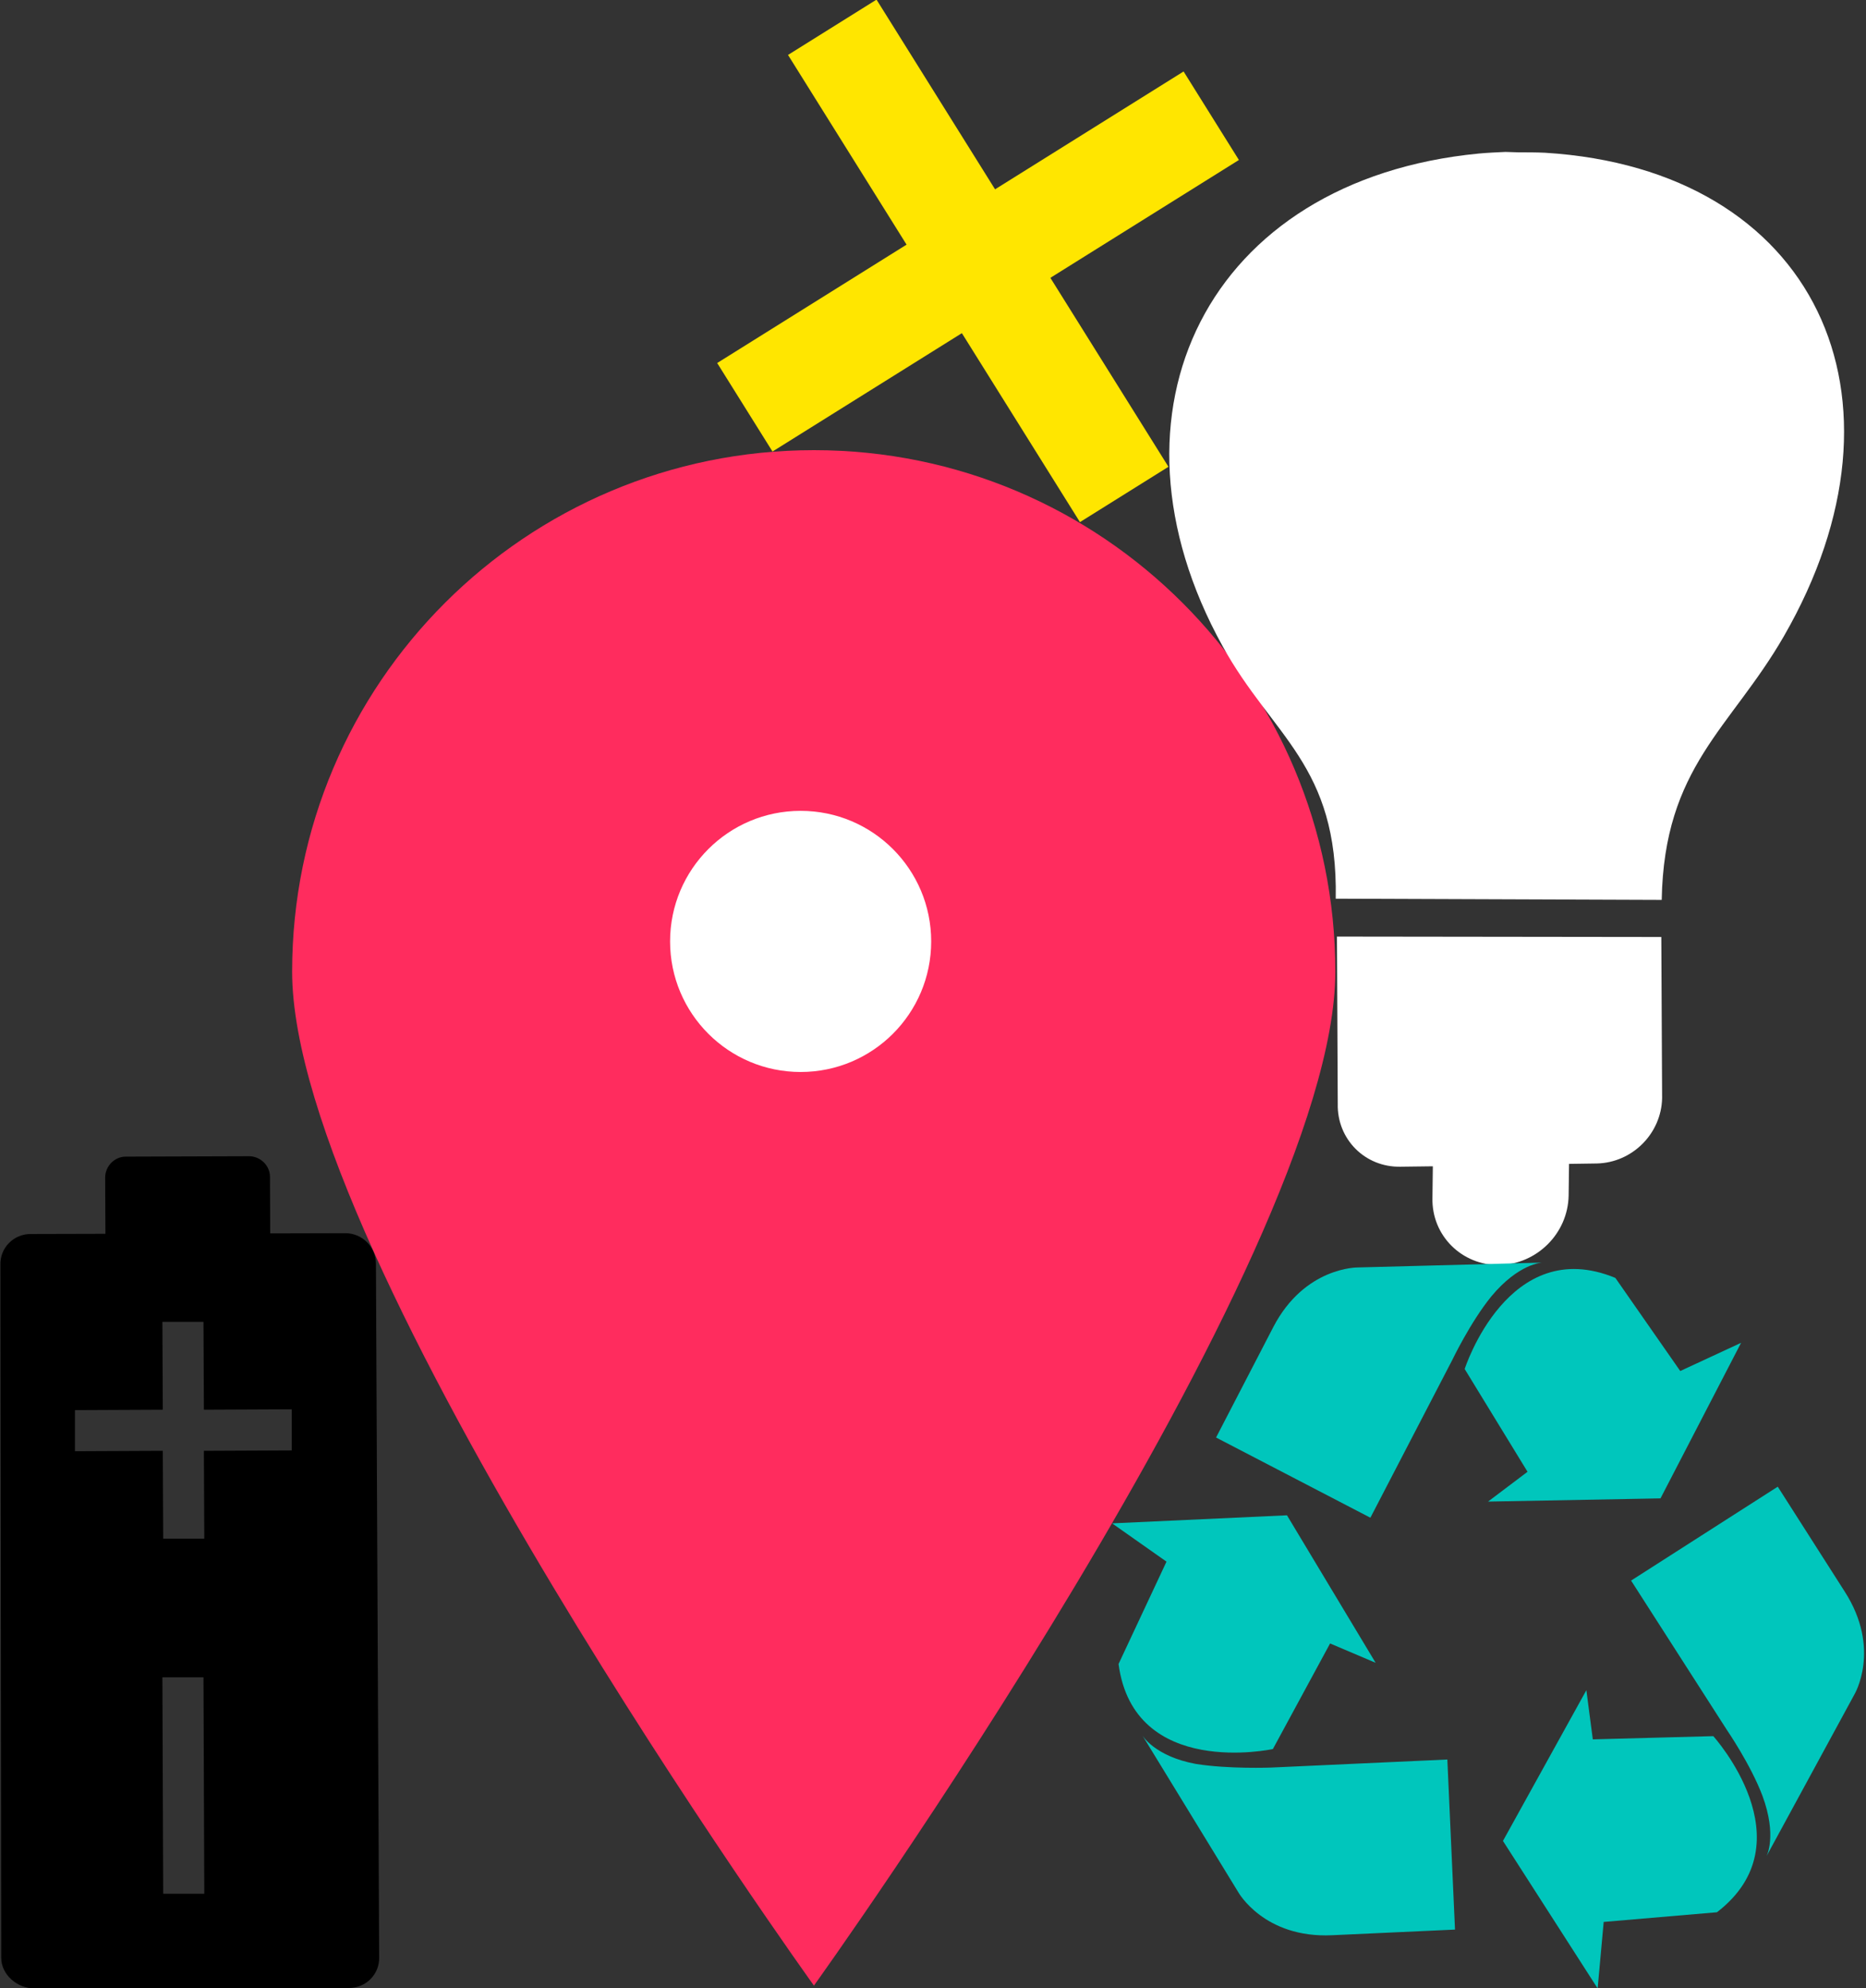 <?xml version="1.0" encoding="UTF-8"?> <!-- Generator: Adobe Illustrator 21.0.2, SVG Export Plug-In . SVG Version: 6.00 Build 0) --> <svg xmlns="http://www.w3.org/2000/svg" xmlns:xlink="http://www.w3.org/1999/xlink" id="Слой_1" x="0px" y="0px" viewBox="0 0 463.1 493.3" style="enable-background:new 0 0 463.1 493.3;" xml:space="preserve"><rect x="0" y="0" width="463.1" height="493.3" fill="#333333" stroke="none"/> <style type="text/css"> .st0{fill:#4CA19C;} .st1{fill:#FFCBDE;} .st2{fill:#0D8055;} .st3{fill:none;stroke:#FFFFFF;stroke-width:12;stroke-miterlimit:10;} .st4{fill:none;stroke:#FFFFFF;stroke-width:12;stroke-linecap:round;stroke-miterlimit:10;} .st5{fill:#FC3E2B;} .st6{fill:none;stroke:#FFCBDE;stroke-width:12;stroke-linecap:round;stroke-miterlimit:10;} .st7{fill:#002CBF;} .st8{fill:none;stroke:#002CBF;stroke-width:7;stroke-miterlimit:10;} .st9{fill:#FCBF00;} .st10{fill:#FFFFFF;} .st11{fill:#1D1D1B;} .st12{fill:#FFFFFF;stroke:#FFFFFF;stroke-width:7;stroke-miterlimit:10;} .st13{fill:none;} .st14{fill:#39B24A;} .st15{fill:#EB3724;} .st16{fill:#159ED9;} .st17{fill:#E9C02C;} .st18{fill:#F5F5F3;} .st19{clip-path:url(#SVGID_2_);} .st20{fill:#5EAE57;} .st21{fill:#469DD3;} .st22{fill:#E3C04E;} .st23{fill:#DB4833;} .st24{fill:none;stroke:#5EAE57;stroke-width:13;stroke-linecap:round;stroke-miterlimit:10;} .st25{fill:none;stroke:#DB4833;stroke-width:13;stroke-linecap:round;stroke-miterlimit:10;} .st26{fill:none;stroke:#E3C04E;stroke-width:13;stroke-linecap:round;stroke-miterlimit:10;} .st27{fill:none;stroke:#FFFFFF;stroke-width:13;stroke-linecap:round;stroke-miterlimit:10;} .st28{clip-path:url(#SVGID_4_);} .st29{clip-path:url(#SVGID_6_);fill:#FFCADE;} .st30{opacity:0.98;fill:#1D1D1B;} .st31{opacity:0.98;} .st32{clip-path:url(#SVGID_10_);fill:#1D1D1B;} .st33{fill:none;stroke:#002CBF;stroke-width:11;stroke-miterlimit:10;} .st34{fill:none;stroke:#002CBF;stroke-width:10;stroke-miterlimit:10;} .st35{clip-path:url(#SVGID_12_);fill:#FFC000;} .st36{fill:none;stroke:#FCBF00;stroke-width:10;stroke-miterlimit:10;} .st37{clip-path:url(#SVGID_14_);} .st38{fill:none;stroke:#002CBF;stroke-width:5;stroke-miterlimit:10;} .st39{fill:none;stroke:#EB3724;stroke-width:12;stroke-linecap:round;stroke-miterlimit:10;} .st40{fill:none;stroke:#EB3724;stroke-width:12;stroke-miterlimit:10;} .st41{clip-path:url(#SVGID_16_);fill:#1D1D1B;} .st42{clip-path:url(#SVGID_19_);} .st43{opacity:0.98;fill:none;stroke:#000000;stroke-width:10;stroke-miterlimit:10;} .st44{clip-path:url(#SVGID_20_);} .st45{clip-path:url(#SVGID_22_);fill:#EB3724;} .st46{clip-path:url(#SVGID_24_);fill:#FCBF00;} .st47{clip-path:url(#SVGID_26_);} .st48{clip-path:url(#SVGID_28_);fill:#1D1D1B;} .st49{clip-path:url(#SVGID_30_);fill:#1D1D1B;} .st50{fill:none;stroke:#EB3724;stroke-width:65;stroke-miterlimit:10;} .st51{clip-path:url(#SVGID_32_);fill:#002CBF;} .st52{clip-path:url(#SVGID_32_);fill:#FCBF00;} .st53{clip-path:url(#SVGID_32_);} .st54{fill:#0E0D0D;} .st55{clip-path:url(#SVGID_34_);} .st56{clip-path:url(#SVGID_36_);fill:#FFFFFF;} .st57{clip-path:url(#SVGID_36_);fill:#FC3E2B;} .st58{clip-path:url(#SVGID_38_);} .st59{clip-path:url(#SVGID_40_);} .st60{clip-path:url(#SVGID_42_);fill:#0D8055;} .st61{clip-path:url(#SVGID_44_);} .st62{clip-path:url(#SVGID_46_);} .st63{clip-path:url(#SVGID_48_);fill:#FFFFFF;} .st64{clip-path:url(#SVGID_50_);} .st65{clip-path:url(#SVGID_52_);} .st66{clip-path:url(#SVGID_54_);} .st67{clip-path:url(#SVGID_56_);} .st68{clip-path:url(#SVGID_58_);} .st69{clip-path:url(#SVGID_60_);fill:#FFCBDE;} .st70{clip-path:url(#SVGID_62_);} .st71{clip-path:url(#SVGID_64_);} .st72{clip-path:url(#SVGID_66_);fill:#FC3E2B;} .st73{clip-path:url(#SVGID_68_);} .st74{clip-path:url(#SVGID_70_);} .st75{clip-path:url(#SVGID_72_);} .st76{clip-path:url(#SVGID_74_);} .st77{clip-path:url(#SVGID_76_);} .st78{clip-path:url(#SVGID_80_);} .st79{clip-path:url(#SVGID_82_);} .st80{clip-path:url(#SVGID_84_);} .st81{fill:#C2E302;} .st82{fill:#FDE509;} .st83{clip-path:url(#SVGID_88_);fill:#FFCADE;} .st84{fill:none;stroke:#FFCBDE;stroke-width:12;stroke-miterlimit:10;} .st85{fill:#FFE600;} .st86{fill:#FF2C5E;} .st87{fill:#00C6BC;} .st88{fill:#312781;} .st89{fill:#9FDD19;} .st90{fill:#1ED6C9;} .st91{clip-path:url(#SVGID_90_);fill:#C2E302;} .st92{clip-path:url(#SVGID_92_);} .st93{fill:#FF2C5C;} .st94{fill:#12D1C3;} .st95{clip-path:url(#SVGID_94_);} .st96{clip-path:url(#SVGID_96_);} .st97{clip-path:url(#SVGID_98_);} .st98{clip-path:url(#SVGID_100_);fill:#FDE509;} </style> <g> <g> <rect x="229.9" y="-3.4" transform="matrix(0.53 0.848 -0.848 0.53 169.011 -175.419)" class="st85" width="25.9" height="136.5"></rect> <rect x="229.9" y="-3.5" transform="matrix(-0.848 0.53 -0.53 -0.848 483.083 -8.988)" class="st85" width="25.9" height="136.7"></rect> </g> <path class="st86" d="M331.4,241.1c0,71.5-129.4,251.6-129.4,251.6S72.5,312.6,72.5,241.1S130.5,111.7,202,111.7 S331.4,169.7,331.4,241.1z"></path> <circle class="st10" cx="198.7" cy="233.6" r="32.4"></circle> <g> <path class="st10" d="M376.8,37.8c2.2,0,4.4,0,6.6,0.1c67.1,4.1,93.5,60.7,59.3,120c-13.2,22.9-29.7,32.3-30.3,65.4l-80.9-0.3 c0.6-33.2-15.7-40.2-28.1-62.7c-32.1-58.1-3.7-115.7,63.6-122.2c2.2-0.2,4.4-0.3,6.6-0.4L376.8,37.8z"></path> <path class="st10" d="M331.8,232.4l0.2,41.5c-0.2,8.8,6.8,15.8,15.6,15.6l8-0.1l-0.1,7.9c-0.2,9.3,7.3,16.7,16.6,16.6 c9.3-0.2,17-7.8,17.2-17.2l0.1-7.9l6.9-0.1c8.8-0.2,16-7.4,16.2-16.2l-0.2-40L331.8,232.4z"></path> </g> <g> <g> <g> <path class="st87" d="M289.5,387.5L276,378l43.4-2l22,36.6l-11.3-4.8L315.9,434c0,0-34.5,7.5-38.3-21.1L289.5,387.5z"></path> <path class="st87" d="M283.5,430.6l23.8,38.9c0,0,6.4,11.5,23.3,10.7l30.5-1.4l-1.9-42.2l-43.8,2c0,0-10.4,0.4-18.6-0.9 C286.5,435.8,283.5,430.6,283.5,430.6z"></path> </g> <g> <path class="st87" d="M398,476.9l-1.5,16.5L373,456.8l20.7-37.4l1.6,12.2l29.9-0.8c0,0,23.7,26.2,0.9,43.7L398,476.9z"></path> <path class="st87" d="M438.4,460.6l21.8-40.1c0,0,6.8-11.3-2.4-25.6l-16.6-26l-36.4,23.3l23.8,37.1c0,0,5.9,8.6,8.8,16.3 C441.1,455.6,438.4,460.6,438.4,460.6z"></path> </g> </g> <g> <path class="st87" d="M417,340.2l15.1-7l-20,38.6l-42.8,0.8l9.8-7.4l-15.6-25.5c0,0,10.8-33.6,37.4-22.6L417,340.2z"></path> <path class="st87" d="M382.7,313.3l-45.7,1.2c0,0-13.2-0.2-21,14.8l-14.2,27.4l38.3,19.9l20.3-39.1c0,0,4.5-9.4,9.7-15.8 C376.9,313.5,382.7,313.3,382.7,313.3z"></path> </g> </g> <g> <path d="M26.2,314.5l-0.1-22.3c0-2.8,2.3-5.2,5.1-5.2l30.6-0.1c2.8,0,5.2,2.3,5.2,5.1l0.1,22.3"></path> <path d="M93.3,313.6c0-4.2-3.4-7.6-7.6-7.6l-78.1,0.2c-4.2,0-7.6,3.4-7.5,7.6l0.2,172c0,4.2,4,7.6,8.2,7.6l78.1-0.1 c4.2,0,7.6-3.4,7.5-7.6L93.3,313.6z M40.5,469.9l-0.2-53.7l10.2,0l0.2,53.7L40.5,469.9z M50.7,381.8l-10.2,0l-0.1-21.8l-21.8,0.1 l0-10.2l21.8-0.1l-0.1-21.8l10.2,0l0.1,21.8l21.8-0.1l0,10.2l-21.8,0.1L50.7,381.8z"></path> </g> </g> </svg> 